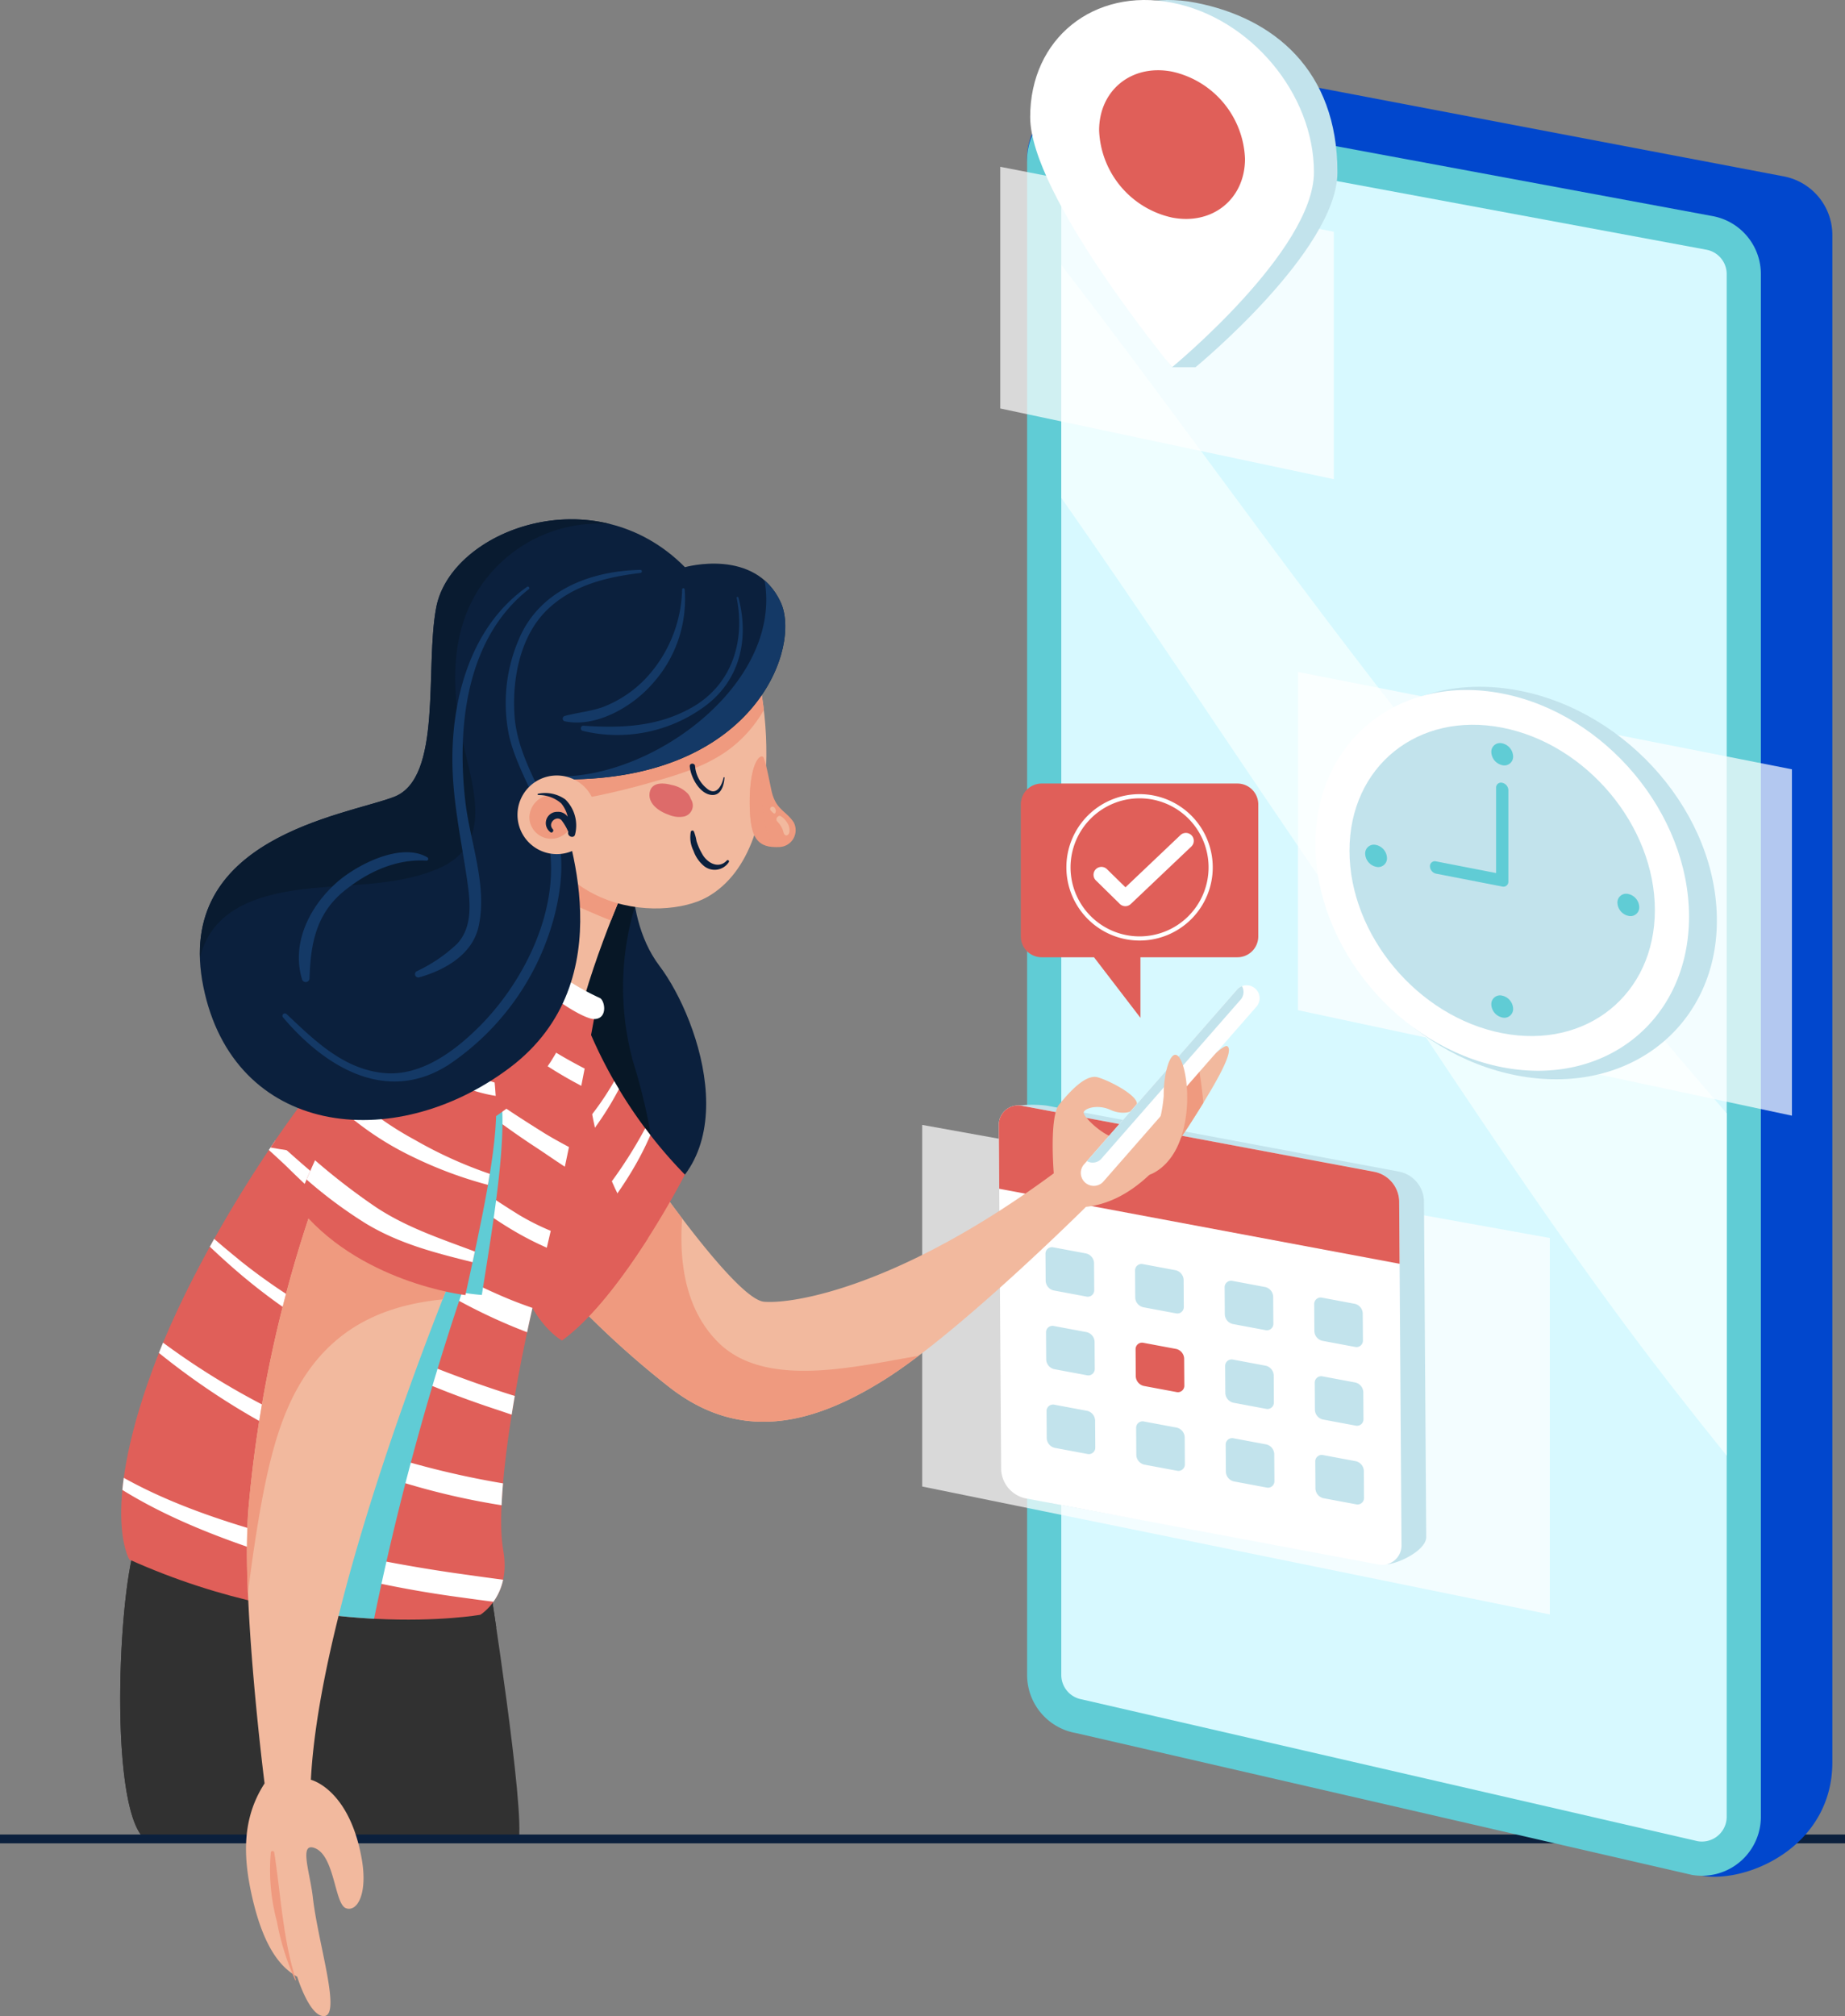 <svg id="Group_14042" data-name="Group 14042" xmlns="http://www.w3.org/2000/svg" width="244.093" height="266.663" viewBox="0 0 244.093 266.663">
  <rect x="0" y="0" width="244.093" height="266.663" fill="#808080" stroke="none"/>
  <g id="OBJECTS" transform="translate(0)">
    <g id="Group_51" data-name="Group 51">
      <g id="Group_1" data-name="Group 1" transform="translate(0 202.277)">
        <path id="Path_2" data-name="Path 2" d="M385.584,381.689s4.849,30.751,3.881,34.56l-49.514-.4c-4.926-4.642-3.265-35.8-.692-39.9S385.584,381.689,385.584,381.689Z" transform="translate(-320.878 -374.952)" fill="#313131"/>
        <path id="Path_3" data-name="Path 3" d="M343.711,375.953c2.573-4.1,46.325,5.736,46.325,5.736s.4,2.554.951,6.262a19.612,19.612,0,0,1-5.075,2.026c-4.646,1.375-10.092.915-13.22,5.013-4.594,5.149-4.958,12.876-3.718,21.179-11.394-.795-24.571-.317-24.571-.317C339.477,411.211,341.137,380.056,343.711,375.953Z" transform="translate(-325.33 -374.952)" fill="#313131"/>
        <rect id="Rectangle_1" data-name="Rectangle 1" width="244.093" height="1.168" transform="translate(0 40.365)" fill="#0b203d"/>
      </g>
      <g id="Group_17" data-name="Group 17" transform="translate(122.006)">
        <g id="Group_5" data-name="Group 5" transform="translate(13.88 7.793)">
          <g id="Group_2" data-name="Group 2" transform="translate(0)">
            <path id="Path_4" data-name="Path 4" d="M190.411,317.079V115.092a7.9,7.9,0,0,0-6.421-7.759L102.513,91.818C100.2,91.379,88.551,97.3,86.739,98.8a7.9,7.9,0,0,0-2.863,6.085l9.262,200.965a7.9,7.9,0,0,0,6.526,7.778L173.153,332.1C179.234,333.116,190.411,328.188,190.411,317.079Z" transform="translate(-83.876 -91.795)" fill="#0147cd"/>
          </g>
          <g id="Group_3" data-name="Group 3" transform="translate(0 5.529)">
            <path id="Path_5" data-name="Path 5" d="M186.924,334.62a7.8,7.8,0,0,0,7.8-7.8V122.776a7.8,7.8,0,0,0-6.375-7.669L106.871,99.976a7.8,7.8,0,0,0-9.224,7.669V308.064a7.8,7.8,0,0,0,6.477,7.686L185.6,334.507A7.838,7.838,0,0,0,186.924,334.62Z" transform="translate(-97.647 -99.845)" fill="#60ccd5"/>
          </g>
          <g id="Group_4" data-name="Group 4" transform="translate(4.522 10.051)">
            <path id="Path_6" data-name="Path 6" d="M188.985,332.159a3.279,3.279,0,0,0,3.278-3.278V124.838a3.278,3.278,0,0,0-2.679-3.223l-81.477-15.131a3.279,3.279,0,0,0-3.877,3.222V310.126a3.277,3.277,0,0,0,2.722,3.23l81.477,18.756A3.4,3.4,0,0,0,188.985,332.159Z" transform="translate(-104.23 -106.429)" fill="#d7f9ff"/>
            <path id="Path_7" data-name="Path 7" d="M134.884,207.359c-10.151-14.915-20.2-30.159-30.654-45.089v-30.8c11.908,15.394,23.168,31.183,34.932,46.721,16.984,22.482,34.782,44.219,53.1,65.5v45.27q-3.249-4.02-6.434-8.1C167.551,257.526,151.606,231.858,134.884,207.359Z" transform="translate(-104.23 -114.271)" fill="#eefeff"/>
          </g>
        </g>
        <g id="Group_16" data-name="Group 16" transform="translate(0)">
          <g id="Group_8" data-name="Group 8" transform="translate(0 146.126)">
            <path id="Path_8" data-name="Path 8" d="M221.335,312.033,138.3,297.073V344.9l83.034,16.922Z" transform="translate(-138.3 -294.413)" fill="#fff" opacity="0.7"/>
            <g id="Group_7" data-name="Group 7" transform="translate(10.137)">
              <path id="Path_9" data-name="Path 9" d="M164.467,341.425c.012,1.772,1.464,4.122,3.238,4.454l44.44,8.094c1.532-.027,5.295-1.839,5.282-3.611l-.3-44.5a4.088,4.088,0,0,0-3.234-3.81l-46.543-8.719c-1.088-.2-4.631-.263-5.208.455-.362.452,2.012,1.464,2.017,2.15Z" transform="translate(-160.88 -293.2)" fill="#c2e3ec"/>
              <path id="Path_10" data-name="Path 10" d="M167.176,341.493a4.086,4.086,0,0,0,3.234,3.809l46.542,8.72a2.568,2.568,0,0,0,3.191-2.606l-.308-45.483a4.086,4.086,0,0,0-3.234-3.811l-46.542-8.72a2.568,2.568,0,0,0-3.19,2.607Z" transform="translate(-166.868 -293.246)" fill="#fff"/>
              <g id="Group_6" data-name="Group 6" transform="translate(6.175 18.838)">
                <path id="Path_11" data-name="Path 11" d="M174.321,334.778a1.361,1.361,0,0,0,1.078,1.27l4.282.8a.855.855,0,0,0,1.064-.868l-.024-3.565a1.364,1.364,0,0,0-1.078-1.271l-4.283-.8a.856.856,0,0,0-1.063.87Z" transform="translate(-138.747 -323.665)" fill="#c2e3ec"/>
                <path id="Path_12" data-name="Path 12" d="M174.218,349.932a1.361,1.361,0,0,0,1.078,1.27l4.283.8a.856.856,0,0,0,1.064-.869l-.024-3.565a1.362,1.362,0,0,0-1.078-1.27l-4.283-.8a.855.855,0,0,0-1.063.869Z" transform="translate(-138.574 -328.41)" fill="#c2e3ec"/>
                <path id="Path_13" data-name="Path 13" d="M174.116,365.088a1.361,1.361,0,0,0,1.078,1.269l4.282.8a.856.856,0,0,0,1.065-.868l-.025-3.565a1.362,1.362,0,0,0-1.078-1.269l-4.283-.8a.855.855,0,0,0-1.064.868Z" transform="translate(-138.401 -333.156)" fill="#c2e3ec"/>
                <path id="Path_14" data-name="Path 14" d="M191.573,331.546a1.363,1.363,0,0,0,1.078,1.269l4.283.8a.856.856,0,0,0,1.063-.868l-.024-3.565a1.362,1.362,0,0,0-1.078-1.269l-4.282-.8a.855.855,0,0,0-1.063.867Z" transform="translate(-167.85 -322.652)" fill="#c2e3ec"/>
                <path id="Path_15" data-name="Path 15" d="M191.47,346.7a1.361,1.361,0,0,0,1.078,1.27l4.283.8a.856.856,0,0,0,1.063-.869l-.024-3.563a1.363,1.363,0,0,0-1.078-1.271l-4.284-.8a.855.855,0,0,0-1.063.869Z" transform="translate(-167.676 -327.398)" fill="#c2e3ec"/>
                <path id="Path_16" data-name="Path 16" d="M191.37,361.854a1.363,1.363,0,0,0,1.078,1.271l4.282.8a.855.855,0,0,0,1.063-.87l-.024-3.564a1.362,1.362,0,0,0-1.078-1.27l-4.283-.8a.855.855,0,0,0-1.064.868Z" transform="translate(-167.505 -332.144)" fill="#c2e3ec"/>
                <path id="Path_17" data-name="Path 17" d="M208.827,328.313a1.361,1.361,0,0,0,1.078,1.27l4.283.8a.856.856,0,0,0,1.063-.868l-.023-3.566a1.363,1.363,0,0,0-1.078-1.269l-4.283-.8a.855.855,0,0,0-1.063.868Z" transform="translate(-196.953 -321.64)" fill="#c2e3ec"/>
                <path id="Path_18" data-name="Path 18" d="M208.724,343.468a1.361,1.361,0,0,0,1.078,1.27l4.283.8a.855.855,0,0,0,1.063-.868l-.024-3.565a1.361,1.361,0,0,0-1.078-1.269l-4.283-.8a.855.855,0,0,0-1.063.868Z" transform="translate(-196.78 -326.386)" fill="#e05f59"/>
                <path id="Path_19" data-name="Path 19" d="M208.62,358.622a1.361,1.361,0,0,0,1.078,1.269l4.284.8a.856.856,0,0,0,1.063-.869l-.024-3.565a1.362,1.362,0,0,0-1.078-1.269l-4.283-.8a.855.855,0,0,0-1.063.868Z" transform="translate(-196.605 -331.132)" fill="#c2e3ec"/>
                <path id="Path_20" data-name="Path 20" d="M226.078,325.081a1.363,1.363,0,0,0,1.079,1.269l4.282.8a.855.855,0,0,0,1.064-.868l-.024-3.565a1.362,1.362,0,0,0-1.078-1.269l-4.283-.8a.856.856,0,0,0-1.063.868Z" transform="translate(-226.055 -320.628)" fill="#c2e3ec"/>
                <path id="Path_21" data-name="Path 21" d="M225.977,340.235a1.364,1.364,0,0,0,1.078,1.271l4.284.8a.856.856,0,0,0,1.063-.87l-.023-3.564A1.363,1.363,0,0,0,231.3,336.6l-4.283-.8a.857.857,0,0,0-1.064.87Z" transform="translate(-225.883 -325.374)" fill="#c2e3ec"/>
                <path id="Path_22" data-name="Path 22" d="M225.874,355.39a1.363,1.363,0,0,0,1.078,1.27l4.282.8a.856.856,0,0,0,1.064-.87l-.024-3.565a1.362,1.362,0,0,0-1.078-1.27l-4.282-.8a.856.856,0,0,0-1.064.869Z" transform="translate(-225.709 -330.119)" fill="#c2e3ec"/>
              </g>
              <path id="Path_23" data-name="Path 23" d="M167.235,296.009a2.568,2.568,0,0,1,3.19-2.607l46.542,8.72a4.086,4.086,0,0,1,3.234,3.811l.056,8.342-52.967-9.924Z" transform="translate(-167.235 -293.246)" fill="#e05f59"/>
            </g>
          </g>
          <g id="Group_13" data-name="Group 13" transform="translate(49.71 88.873)">
            <path id="Path_24" data-name="Path 24" d="M157.02,222.723v45.814L91.664,254.583v-44.74Z" transform="translate(-91.664 -209.843)" fill="#fff" opacity="0.7"/>
            <g id="Group_12" data-name="Group 12" transform="translate(2.312 1.964)">
              <path id="Path_25" data-name="Path 25" d="M106.146,234.842c.638,14.181,12.926,27.382,27.447,29.491s25.774-7.677,25.136-21.857S145.8,215.1,131.282,212.989,105.507,220.666,106.146,234.842Z" transform="translate(-105.64 -212.703)" fill="#c2e3ec"/>
              <path id="Path_26" data-name="Path 26" d="M111.485,233.7c0,13.652,11.065,26.867,24.715,29.52s24.715-6.261,24.715-19.912-11.066-26.864-24.715-29.518S111.485,220.056,111.485,233.7Z" transform="translate(-111.485 -212.898)" fill="#fff"/>
              <path id="Path_27" data-name="Path 27" d="M118.052,236.676c0,11.159,9.046,21.964,20.2,24.133s20.2-5.118,20.2-16.278-9.046-21.962-20.2-24.132S118.052,225.517,118.052,236.676Z" transform="translate(-113.542 -214.993)" fill="#c2e3ec"/>
              <g id="Group_10" data-name="Group 10" transform="translate(6.584 7.452)">
                <path id="Path_28" data-name="Path 28" d="M169.664,244.315a1.838,1.838,0,0,0,1.443,1.725,1.155,1.155,0,0,0,1.443-1.164,1.838,1.838,0,0,0-1.443-1.723A1.155,1.155,0,0,0,169.664,244.315Z" transform="translate(-169.664 -229.683)" fill="#60ccd5"/>
                <path id="Path_29" data-name="Path 29" d="M121.072,253.761a1.839,1.839,0,0,0,1.443,1.724,1.155,1.155,0,0,0,1.444-1.162,1.837,1.837,0,0,0-1.444-1.724A1.153,1.153,0,0,0,121.072,253.761Z" transform="translate(-87.698 -232.64)" fill="#60ccd5"/>
                <g id="Group_9" data-name="Group 9" transform="translate(16.688)">
                  <path id="Path_30" data-name="Path 30" d="M146.812,275.058a1.155,1.155,0,0,0,1.442-1.163,1.841,1.841,0,0,0-1.442-1.725,1.155,1.155,0,0,0-1.443,1.164A1.837,1.837,0,0,0,146.812,275.058Z" transform="translate(-145.369 -238.769)" fill="#60ccd5"/>
                  <path id="Path_31" data-name="Path 31" d="M146.812,226.467a1.154,1.154,0,0,0,1.442-1.162,1.837,1.837,0,0,0-1.442-1.724,1.154,1.154,0,0,0-1.443,1.163A1.837,1.837,0,0,0,146.812,226.467Z" transform="translate(-145.369 -223.553)" fill="#60ccd5"/>
                </g>
              </g>
              <g id="Group_11" data-name="Group 11" transform="translate(15.153 12.687)">
                <path id="Path_32" data-name="Path 32" d="M147.1,243.208l8.75,1.7a.648.648,0,0,0,.812-.653v-12.1a1.035,1.035,0,0,0-.812-.969.651.651,0,0,0-.812.654v11.285l-7.938-1.544a.65.65,0,0,0-.812.653A1.033,1.033,0,0,0,147.1,243.208Z" transform="translate(-146.287 -231.175)" fill="#60ccd5"/>
              </g>
            </g>
          </g>
          <g id="Group_15" data-name="Group 15" transform="translate(10.326)">
            <path id="Path_33" data-name="Path 33" d="M179.906,112.572l44.132,8.588v32.727l-44.132-9.351Z" transform="translate(-179.906 -90.509)" fill="#fff" opacity="0.7"/>
            <g id="Group_14" data-name="Group 14" transform="translate(3.96)">
              <path id="Path_34" data-name="Path 34" d="M179.212,95.926c0,7.5,10.232,25.943,15.665,33.092h3.106s18.771-15.427,18.771-25.794c0-13.482-8.4-20.4-18.771-22.419S179.212,85.559,179.212,95.926Z" transform="translate(-176.105 -80.45)" fill="#c2e3ec"/>
              <path id="Path_35" data-name="Path 35" d="M183.735,95.926c0,10.368,18.771,33.092,18.771,33.092s18.77-15.427,18.77-25.794-8.4-20.4-18.77-22.419S183.735,85.559,183.735,95.926Z" transform="translate(-183.735 -80.45)" fill="#fff"/>
              <path id="Path_36" data-name="Path 36" d="M197.013,101.935a12.291,12.291,0,0,0,9.652,11.527c5.33,1.036,9.65-2.444,9.65-7.775a12.29,12.29,0,0,0-9.65-11.527C201.334,93.124,197.013,96.605,197.013,101.935Z" transform="translate(-187.893 -84.686)" fill="#e05f59"/>
            </g>
          </g>
        </g>
      </g>
      <g id="Group_50" data-name="Group 50" transform="translate(16.033 68.688)">
        <g id="Group_18" data-name="Group 18" transform="translate(38.559 39.893)">
          <path id="Path_37" data-name="Path 37" d="M330.285,238.939s-2.341,11.464,3.169,18.766,12.1,27-3.664,32.513S300.8,268.312,300.8,268.312,307.416,234.5,330.285,238.939Z" transform="translate(-300.803 -238.537)" fill="#0b203d"/>
          <path id="Path_38" data-name="Path 38" d="M310.19,268.312s6.614-33.811,29.483-29.373a32.568,32.568,0,0,0-.062,10.871,37.163,37.163,0,0,0-.26,20.559,76.038,76.038,0,0,1,3.209,16.38c.028.654.018,1.275-.009,1.881a17.158,17.158,0,0,1-3.373,1.588C323.416,295.728,310.19,268.312,310.19,268.312Z" transform="translate(-310.19 -238.537)" fill="#071726"/>
        </g>
        <g id="Group_24" data-name="Group 24" transform="translate(51.072 61.635)">
          <g id="Group_21" data-name="Group 21" transform="translate(5.572)">
            <g id="Group_19" data-name="Group 19" transform="translate(0 8.031)">
              <path id="Path_39" data-name="Path 39" d="M212.008,296.837s12.587,18.536,16.5,18.868,18.014-2,38.326-16.981c0,0-.619-7.484.72-9.11s3.493-4.066,5.119-3.587,5.072,2.3,5.167,3.445-1.818,1.626-3.493.861-3.349-.239-3.541.287,2.44,3.061,4.115,3.4,2.44.863,4.4-1.53,9.616-11.149,10.478-10.575-.957,4.067-4.88,10.191-8.277,10.431-13.827,11.053c0,0-16.554,16.458-26.457,22.726s-19.328,8.327-28.562,1.2a119.072,119.072,0,0,1-15.98-15.047Z" transform="translate(-200.099 -281.885)" fill="#f2b99e"/>
              <path id="Path_40" data-name="Path 40" d="M271.8,303.655s2.521,3.711,5.657,7.842c-.424,5.98.5,12.12,4.761,16.38,6.241,6.24,18.207,3.192,26.522,1.8-1.517,1.148-2.973,2.181-4.307,3.024-9.9,6.268-19.328,8.327-28.562,1.2a119.071,119.071,0,0,1-15.98-15.047Z" transform="translate(-259.891 -288.702)" fill="#ef9a7f"/>
              <path id="Path_41" data-name="Path 41" d="M205.765,290.641c1.242-1.4,2.667-2.972,3.958-4.3.048.332.094.661.139.987q.263,1.74.414,3.471c-.513.835-1.074,1.73-1.7,2.7a42.359,42.359,0,0,1-3.538,4.813,49.723,49.723,0,0,0,.71-7C205.758,291.088,205.76,290.865,205.765,290.641Z" transform="translate(-123.754 -283.28)" fill="#ef9a7f"/>
            </g>
            <g id="Group_20" data-name="Group 20" transform="translate(70.315)">
              <path id="Path_42" data-name="Path 42" d="M194.715,293.777a1.715,1.715,0,0,0-.029,2.425h0a1.714,1.714,0,0,0,2.425.029l20.224-23.1a1.716,1.716,0,0,0,.029-2.426h0a1.714,1.714,0,0,0-2.425-.028Z" transform="translate(-194.199 -270.192)" fill="#fff"/>
              <path id="Path_43" data-name="Path 43" d="M217.551,272.236l-18.405,21.019a1.553,1.553,0,0,1-1.844.242l19.934-22.765a1.711,1.711,0,0,1,.582-.373A1.558,1.558,0,0,1,217.551,272.236Z" transform="translate(-196.494 -270.244)" fill="#c2e3ec"/>
            </g>
            <path id="Path_44" data-name="Path 44" d="M213.64,284.337c.744,1.525,1.372,6.025,0,10.154s-4.177,4.943-4.177,4.943-2.311.185-.813-1.936a19.944,19.944,0,0,0,2.69-8.483C211.3,285.709,212.464,281.926,213.64,284.337Z" transform="translate(-130.06 -274.382)" fill="#f2b99e"/>
          </g>
          <g id="Group_23" data-name="Group 23" transform="translate(0 5.435)">
            <path id="Path_45" data-name="Path 45" d="M315.6,278.339a61.3,61.3,0,0,0,12.8,19.372s-8.279,16.145-16.258,21.916c0,0-5.022-2.515-6.869-12.875S308.385,275.675,315.6,278.339Z" transform="translate(-304.889 -278.105)" fill="#e05f59"/>
            <g id="Group_22" data-name="Group 22" transform="translate(0 7.239)">
              <path id="Path_46" data-name="Path 46" d="M319.74,309.481a59.7,59.7,0,0,0,8.281-11.759c.221.3.447.6.68.9-3.537,8.237-10.1,14.976-16.265,21.6-.306-.623-.6-1.311-.885-2.068.283-.257.555-.512.81-.766C314.916,314.837,317.384,312.212,319.74,309.481Z" transform="translate(-309.761 -291.487)" fill="#fff"/>
              <path id="Path_47" data-name="Path 47" d="M317.621,303.97c.348-.228.682-.459.985-.7a64.724,64.724,0,0,0,7-6.6,37.154,37.154,0,0,0,6.158-8.022c.2.341.406.693.621,1.049a41.468,41.468,0,0,1-4.767,7.16,53.588,53.588,0,0,1-6.754,7.308c-.9.815-2.008,1.9-3.209,2.834C317.6,306.029,317.591,305.015,317.621,303.97Z" transform="translate(-317.605 -288.645)" fill="#fff"/>
            </g>
            <path id="Path_48" data-name="Path 48" d="M322.244,278.2c-.028,9.66,2.061,21.239,8.392,27.93-3.094,4.843-7.266,10.538-11.362,13.5,0,0-5.022-2.515-6.869-12.875C310.6,296.629,315.294,276.609,322.244,278.2Z" transform="translate(-312.017 -278.107)" fill="#e05f59" style="mix-blend-mode: multiply;isolation: isolate"/>
          </g>
        </g>
        <g id="Group_34" data-name="Group 34" transform="translate(49.719 14.183)">
          <g id="Group_25" data-name="Group 25" transform="translate(0 26.111)">
            <path id="Path_49" data-name="Path 49" d="M333.243,246.728s-6.062,13.5-7.3,22.594c0,0-7.164,0-9.919-6.062l5.812-24.138Z" transform="translate(-316.022 -239.122)" fill="#f2b99e"/>
            <path id="Path_50" data-name="Path 50" d="M316.022,245.761l1.6-6.639,11.409,7.606s-.935,2.086-2.146,5.164c-1.116-.43-2.2-.9-3.228-1.349A28.324,28.324,0,0,1,316.022,245.761Z" transform="translate(-311.808 -239.122)" fill="#ef9a7f"/>
          </g>
          <g id="Group_33" data-name="Group 33" transform="translate(3.333)">
            <g id="Group_26" data-name="Group 26" transform="translate(0)">
              <path id="Path_51" data-name="Path 51" d="M318.506,203c2.707,2.174,6.914,27.281-4.833,33.889-5.882,3.308-23.588,2.653-24.449-17.817C288.454,200.787,311.619,198.7,318.506,203Z" transform="translate(-289.205 -201.105)" fill="#f2b99e"/>
              <path id="Path_52" data-name="Path 52" d="M316.992,217.416c-2.981,2.168-6.5,3.251-10.024,4.244a96.219,96.219,0,0,1-12.281,2.71c-1.388.157-2.788.29-4.19.415a29.207,29.207,0,0,1-.783-5.713c-.769-18.284,22.4-20.37,29.282-16.073.962.773,2.113,4.441,2.67,9.145A17.033,17.033,0,0,1,316.992,217.416Z" transform="translate(-289.694 -201.105)" fill="#ef9a7f"/>
            </g>
            <g id="Group_32" data-name="Group 32" transform="translate(16.839 17.189)">
              <g id="Group_27" data-name="Group 27" transform="translate(5.333 0.947)">
                <path id="Path_53" data-name="Path 53" d="M301.868,229.361c-.074,1.1-.5,2.506-1.87,2.265-1.515-.267-2.63-2.408-2.723-3.78-.03-.446.685-.451.7,0a4.228,4.228,0,0,0,1.514,2.907c1.253,1.122,2.026-.294,2.254-1.408a.065.065,0,0,1,.127.017Z" transform="translate(-297.274 -227.509)" fill="#0b203d"/>
              </g>
              <g id="Group_28" data-name="Group 28" transform="translate(5.369 9.79)">
                <path id="Path_54" data-name="Path 54" d="M301.529,244.545a2.238,2.238,0,0,1-3.339.5,4.6,4.6,0,0,1-1.352-1.989,4,4,0,0,1-.35-2.513.222.222,0,0,1,.4-.053,6.149,6.149,0,0,1,.356,1.3,8.249,8.249,0,0,0,.738,1.672c.637,1.19,2.185,2.081,3.281.874a.169.169,0,0,1,.264.2Z" transform="translate(-296.387 -240.385)" fill="#0b203d"/>
              </g>
              <path id="Path_55" data-name="Path 55" d="M303.393,232.536c.238-1.394,1.773-1.319,2.844-1.023l.115.023a4.036,4.036,0,0,1,2.08,1.125,1.913,1.913,0,0,1,.389.686,1.886,1.886,0,0,1,.248.587,1.5,1.5,0,0,1-1.1,1.758,3.48,3.48,0,0,1-2.039-.22C304.692,235.056,303.139,234.032,303.393,232.536Z" transform="translate(-303.365 -227.761)" fill="#dd6b6a"/>
              <g id="Group_31" data-name="Group 31" transform="translate(13.264)">
                <path id="Path_56" data-name="Path 56" d="M285.246,226.163c.288.147.716,2.442,1.131,4.4.56,2.64,1.9,2.679,2.958,4.274a2.23,2.23,0,0,1-1.929,3.268c-2.975.118-3.877-1.276-3.89-5.91S284.665,225.869,285.246,226.163Z" transform="translate(-283.516 -226.131)" fill="#ef9a7f"/>
                <g id="Group_29" data-name="Group 29" transform="translate(3.534 7.857)">
                  <path id="Path_57" data-name="Path 57" d="M285.85,240.062c-.2-.214-.187-.538-.323-.8a3.464,3.464,0,0,0-.653-.949c-.343-.328.124-.964.517-.67a2.824,2.824,0,0,1,.962,1.152c.137.329.234,1.009-.071,1.264a.308.308,0,0,1-.43,0Z" transform="translate(-284.754 -237.57)" fill="#f2b99e"/>
                </g>
                <g id="Group_30" data-name="Group 30" transform="translate(2.708 6.636)">
                  <path id="Path_58" data-name="Path 58" d="M287.849,236.646a3.437,3.437,0,0,1-.352-.326.312.312,0,0,1,.442-.441.638.638,0,0,1,.17.7.157.157,0,0,1-.26.068Z" transform="translate(-287.411 -235.792)" fill="#f2b99e"/>
                </g>
                <path id="Path_59" data-name="Path 59" d="M288.013,232.2c-.015-4.634,1.149-6.331,1.729-6.037a.309.309,0,0,1,.1.12,41.311,41.311,0,0,0-.026,7.046,14.243,14.243,0,0,0,1.224,4.76C288.753,237.895,288.026,236.346,288.013,232.2Z" transform="translate(-288.013 -226.131)" fill="#ef9a7f" opacity="0.6" style="mix-blend-mode: multiply;isolation: isolate"/>
              </g>
            </g>
          </g>
        </g>
        <g id="Group_36" data-name="Group 36" transform="translate(0 53.041)">
          <path id="Path_60" data-name="Path 60" d="M373.482,259.206s3.666,9.38,11.351,10.482c0,0-3.56,19.839-7.305,34.994s-6.087,30.722-4.986,36.783-3.031,8.542-3.031,8.542-21.629,3.857-46.427-7.3c0,0-4.133-6.613,3.719-26.864S357.629,261.263,373.482,259.206Z" transform="translate(-321.997 -258.158)" fill="#e05f59"/>
          <g id="Group_35" data-name="Group 35" transform="translate(0.156 5.106)">
            <path id="Path_61" data-name="Path 61" d="M324.2,265.807c.324-.239.646-.468.968-.692a84.625,84.625,0,0,0,9.407,8.406,64.819,64.819,0,0,0,9.665,6.093c-.14.727-.289,1.49-.445,2.283a58,58,0,0,1-9.713-6.4A77.292,77.292,0,0,1,324.2,265.807Z" transform="translate(-283.08 -265.115)" fill="#fff"/>
            <path id="Path_62" data-name="Path 62" d="M337.82,285.339a83.776,83.776,0,0,1-10.587-10.4q.392-.4.784-.783a89.7,89.7,0,0,0,11.513,10.387c3.021,2.286,6.2,4.342,9.41,6.351,1.074.672,2.237,1.3,3.407,1.934q-.266,1.283-.544,2.6c-1.371-.887-2.7-1.827-3.964-2.649A108.611,108.611,0,0,1,337.82,285.339Z" transform="translate(-293.263 -267.947)" fill="#fff"/>
            <path id="Path_63" data-name="Path 63" d="M345.673,300.232c-4.993-4.043-10.336-8.034-14.929-12.662.21-.265.42-.527.631-.789a167.805,167.805,0,0,0,14.22,11.156,131.294,131.294,0,0,0,11.272,7.825,32.668,32.668,0,0,0,4.184,2.1q-.259,1.124-.52,2.233c-.628-.277-1.241-.567-1.83-.859C353.974,306.884,349.757,303.539,345.673,300.232Z" transform="translate(-304.378 -271.9)" fill="#fff"/>
            <path id="Path_64" data-name="Path 64" d="M336.539,303.441c-.738-.7-1.5-1.4-2.273-2.1q.418-.623.843-1.243c.606.5,1.207,1,1.791,1.511a158.3,158.3,0,0,0,14.094,11.249,82.251,82.251,0,0,0,14.695,8.057c1.139.478,2.293.907,3.452,1.312q-.366,1.613-.707,3.216a73.881,73.881,0,0,1-18.68-10.461A143.633,143.633,0,0,1,336.539,303.441Z" transform="translate(-314.887 -276.069)" fill="#fff"/>
            <path id="Path_65" data-name="Path 65" d="M356.075,333.363a78.9,78.9,0,0,1-15.927-11.029c-.8-.714-1.636-1.476-2.477-2.279q.282-.513.572-1.03c1.221,1.063,2.445,2.058,3.567,2.982a77.888,77.888,0,0,0,16.28,9.968,150.041,150.041,0,0,0,19.923,7.825q-.216,1.256-.41,2.475c-.725-.246-1.448-.492-2.166-.731A128.588,128.588,0,0,1,356.075,333.363Z" transform="translate(-326.097 -281.997)" fill="#fff"/>
            <path id="Path_66" data-name="Path 66" d="M340.487,339.007a98.587,98.587,0,0,0,22,12.264,115.807,115.807,0,0,0,22.978,6.348c-.086,1.017-.15,1.985-.191,2.894a95.986,95.986,0,0,1-45.334-20.148Q340.2,339.7,340.487,339.007Z" transform="translate(-335.103 -288.255)" fill="#fff"/>
            <path id="Path_67" data-name="Path 67" d="M362.622,373.4a203.357,203.357,0,0,0,23.161,4.5c1.495.216,3,.417,4.5.615A7.781,7.781,0,0,1,389,381.429q-2.029-.261-4.041-.541a146.942,146.942,0,0,1-24.018-5.231c-7-2.227-14.52-4.976-21.032-9.018q.073-.764.187-1.6C347.117,368.958,355.173,371.419,362.622,373.4Z" transform="translate(-339.909 -296.407)" fill="#fff"/>
          </g>
          <path id="Path_68" data-name="Path 68" d="M340.066,341.589a178.33,178.33,0,0,1,5.736-38.415c-.583-.557-1.149-1.146-1.69-1.774,0,0,7.3-23.027,15.483-27.187,7.589-3.857,9.433,5.932,10.109,12.039.664,6.011-1.17,16.933-2.591,25.88,0,0-1-.058-2.629-.321a368.04,368.04,0,0,0-11.628,43.148,90.689,90.689,0,0,1-12.2-1.477A93.214,93.214,0,0,1,340.066,341.589Z" transform="translate(-319.399 -262.584)" fill="#60ccd5" style="mix-blend-mode: multiply;isolation: isolate"/>
          <path id="Path_69" data-name="Path 69" d="M356.627,283.28c-8.083,6.061-18.737,6.8-28.473,5.327-.826-.117-1.642-.256-2.455-.4,9.89-14.642,22.117-27.751,31.729-29,0,0,2.857,7.3,8.809,9.775C364.644,274.544,361.842,279.57,356.627,283.28Z" transform="translate(-305.943 -258.158)" fill="#e05f59" style="mix-blend-mode: multiply;isolation: isolate"/>
          <path id="Path_70" data-name="Path 70" d="M334.215,267.949c.689.339,1.087,2.787-.767,2.789s-10.494-5.61-12.939-11.625c-.446-1.1,1.72-2.187,2.674-.73a33.559,33.559,0,0,0,4.437,5.542A32.506,32.506,0,0,0,334.215,267.949Z" transform="translate(-270.891 -257.68)" fill="#fff"/>
        </g>
        <g id="Group_41" data-name="Group 41" transform="translate(16.513 63.623)">
          <g id="Group_38" data-name="Group 38" transform="translate(0 17.98)">
            <path id="Path_71" data-name="Path 71" d="M355.593,410.428c-1.947-1.113-4.339-3.435-5.958-10.525-1.2-5.252-1.4-10.358,1.639-15.043,0,0-3.195-25.04-2.1-36.709a168.836,168.836,0,0,1,11.939-48.886l15.606,16.874S358.706,359.17,357.4,384.377c0,0,5.019,1.177,6.7,10.3.872,4.728-.553,7.217-2.047,6.693-1.543-.54-1.466-6.965-4.165-7.968-2.087-.775-.6,3.247-.232,6.5.694,6.158,3.843,15.733,1.449,15.733C357.179,415.636,355.593,410.428,355.593,410.428Z" transform="translate(-348.817 -299.265)" fill="#f2b99e"/>
            <g id="Group_37" data-name="Group 37" transform="translate(3.139 94.537)">
              <path id="Path_72" data-name="Path 72" d="M380.414,437.072c.872,5.568,1.136,11.464,2.872,16.863a.052.052,0,0,1-.095.04,33.52,33.52,0,0,1-2.423-7.751,26.14,26.14,0,0,1-.8-9.152.234.234,0,0,1,.449,0Z" transform="translate(-379.82 -436.905)" fill="#ef9a7f"/>
            </g>
            <path id="Path_73" data-name="Path 73" d="M356.774,330.543c-3.306,4.776-4.775,10.655-5.878,16.349-.795,4.211-1.411,8.458-1.952,12.737a91.017,91.017,0,0,1,.1-11.478,168.837,168.837,0,0,1,11.939-48.886l15.606,16.874s-.725,1.733-1.894,4.7C367.576,321.552,361.222,324.087,356.774,330.543Z" transform="translate(-348.688 -299.265)" fill="#ef9a7f"/>
          </g>
          <g id="Group_40" data-name="Group 40" transform="translate(6.67)">
            <path id="Path_74" data-name="Path 74" d="M367.648,286.381c.324,6.038-2.125,16.841-4.05,25.691,0,0-14.358-1.625-22.356-12.015,0,0,8.591-22.578,17-26.268C366.031,270.367,367.32,280.245,367.648,286.381Z" transform="translate(-341.242 -273.087)" fill="#e05f59"/>
            <g id="Group_39" data-name="Group 39" transform="translate(1.339 4.254)">
              <path id="Path_75" data-name="Path 75" d="M341.34,281.11c.5-.648,1-1.261,1.514-1.83,1.339.847,2.7,1.655,4.1,2.415a48.718,48.718,0,0,0,9.6,4.2c.058.606.1,1.2.139,1.767-3.48-.539-6.952-2.228-9.963-3.613A45.882,45.882,0,0,1,341.34,281.11Z" transform="translate(-331.669 -279.28)" fill="#fff"/>
              <path id="Path_76" data-name="Path 76" d="M342.841,293.308c-.117-.1-.238-.206-.36-.313.368-.686.749-1.374,1.14-2.057l.213.2a43.442,43.442,0,0,0,8.5,6,56.465,56.465,0,0,0,9.9,4.488q-.116.722-.244,1.457a54.789,54.789,0,0,1-10.044-3.756A40.394,40.394,0,0,1,342.841,293.308Z" transform="translate(-337.995 -282.931)" fill="#fff"/>
              <path id="Path_77" data-name="Path 77" d="M354.53,310.077c4.076,2.7,8.612,4.188,13.1,5.877q-.151.708-.3,1.409c-4.863-1.215-9.622-2.407-14.08-5.09a59.879,59.879,0,0,1-7.759-5.735c-.041-.036-.085-.071-.126-.106.323-.756.7-1.615,1.122-2.548A86.867,86.867,0,0,0,354.53,310.077Z" transform="translate(-345.363 -286.984)" fill="#fff"/>
            </g>
          </g>
        </g>
        <g id="Group_45" data-name="Group 45" transform="translate(10.401)">
          <g id="Group_43" data-name="Group 43" transform="translate(0)">
            <path id="Path_79" data-name="Path 79" d="M349.75,186.786s9.3-2.653,12.666,4.649c2.723,5.905-3.248,22.956-27.373,23.412l-1.9,3.316c.689,3.03,8.818,23.283-6.612,34.855s-36.509,8.954-40.5-10.746,18.736-22.636,25.211-25.1,4.08-17.063,5.595-25.053C318.773,181.918,337.747,174.662,349.75,186.786Z" transform="translate(-285.564 -180.456)" fill="#0b203d"/>
            <path id="Path_80" data-name="Path 80" d="M314.058,192.229a8.52,8.52,0,0,1,2.13,2.892c2.723,5.905-3.248,22.956-27.373,23.412l-1.507,2.637a8.011,8.011,0,0,1-1.745-3.051C298.708,219.028,316.467,206.038,314.058,192.229Z" transform="translate(-239.336 -184.142)" fill="#143966"/>
            <path id="Path_81" data-name="Path 81" d="M345,217.177c6.476-2.459,4.08-17.063,5.6-25.053,1.453-7.659,12.5-13.656,23-11.046a18.885,18.885,0,0,0-13.671,4.4c-7.936,6.754-7.767,16.886-5.4,26.173,1.35,5.742,3.039,12.159-3.716,15.029-7.261,3.04-15.535,1.52-22.965,3.715-5.214,1.545-7.675,4.49-8.505,8.072C318.82,222.175,338.963,219.469,345,217.177Z" transform="translate(-319.317 -180.456)" fill="#091b30"/>
            <g id="Group_42" data-name="Group 42" transform="translate(10.946 6.685)">
              <path id="Path_82" data-name="Path 82" d="M294.093,212.437c5.035.338,9.818.146,14.327-2.4,5.3-2.993,7.1-8.739,5.95-14.489a.116.116,0,0,1,.224-.062c1.432,5.306.282,10.77-4.241,14.231a19.511,19.511,0,0,1-16.353,3.4C293.627,213.021,293.693,212.411,294.093,212.437Z" transform="translate(-254.285 -191.822)" fill="#143966"/>
              <path id="Path_83" data-name="Path 83" d="M305.124,210.627c1.681-.453,3.392-.6,5.046-1.179a15.469,15.469,0,0,0,5.725-3.838,17.826,17.826,0,0,0,4.77-11.718.168.168,0,0,1,.337,0,16.651,16.651,0,0,1-4.308,12.516c-2.631,3.017-7.457,5.8-11.571,4.916A.364.364,0,0,1,305.124,210.627Z" transform="translate(-267.801 -191.298)" fill="#143966"/>
              <path id="Path_84" data-name="Path 84" d="M313.734,248.949c3.727,3.521,7.583,7.331,12.959,7.8,4.8.42,9.2-2.855,12.416-6.041,6.3-6.243,11.213-16.383,9.121-25.371-1.06-4.554-3.958-8.536-5.053-13.142a21.247,21.247,0,0,1,1.17-12.562c2.662-6.682,9.441-9.294,16.183-9.445.273-.006.257.383,0,.413-4.475.54-8.884,1.6-12.241,4.789-3.686,3.5-4.754,9.305-4.4,14.152.4,5.385,3.708,9.841,5.407,14.809,1.254,3.662.824,7.739-.086,11.417a34.062,34.062,0,0,1-14.059,19.89c-8.233,5.255-16.332.282-21.877-6.254A.323.323,0,0,1,313.734,248.949Z" transform="translate(-313.192 -190.189)" fill="#143966"/>
              <path id="Path_85" data-name="Path 85" d="M341.522,221.787c.616,5.383,2.94,11.092,1.773,16.532-.806,3.757-4.473,5.823-7.887,6.78a.441.441,0,0,1-.339-.8,20.175,20.175,0,0,0,5.335-3.606c2.3-2.4,1.712-6.12,1.27-9.066-.791-5.263-1.9-10.347-1.86-15.7.063-8.41,2.722-17.473,9.891-22.487.179-.126.408.169.235.3C341.612,200.26,340.4,211.973,341.522,221.787Z" transform="translate(-317.344 -191.198)" fill="#143966"/>
              <path id="Path_86" data-name="Path 86" d="M371.229,245.68c-3.991-.259-7.739,1.474-10.815,3.939-3.795,3.041-4.528,7.046-4.662,11.626a.506.506,0,0,1-.99.134c-1.457-4.8,1.03-9.669,4.594-12.819,2.655-2.347,8.516-5.37,11.992-3.312A.234.234,0,0,1,371.229,245.68Z" transform="translate(-352.18 -207.217)" fill="#143966"/>
            </g>
          </g>
          <g id="Group_44" data-name="Group 44" transform="translate(42.027 33.879)">
            <path id="Path_87" data-name="Path 87" d="M322,234.986a5.2,5.2,0,1,0,5.2-5.2A5.2,5.2,0,0,0,322,234.986Z" transform="translate(-321.997 -229.782)" fill="#f2b99e"/>
            <path id="Path_88" data-name="Path 88" d="M326.461,236.7a2.895,2.895,0,1,0,2.883-3.157A3.029,3.029,0,0,0,326.461,236.7Z" transform="translate(-324.883 -230.96)" fill="#ef9a7f"/>
            <path id="Path_89" data-name="Path 89" d="M325.976,233.269a4.617,4.617,0,0,1,3.567.758,4.822,4.822,0,0,1,1.3,4.605c-.111.607-1.025.347-.922-.254.005-.027.006-.056.011-.084a7.044,7.044,0,0,0-.894-1.522c-.7-.692-1.872.421-1.152,1.183.2.205-.066.582-.312.405a1.49,1.49,0,0,1,.929-2.69,1.513,1.513,0,0,1,1.359.657,4.238,4.238,0,0,0-.852-1.771,4.49,4.49,0,0,0-3.038-1.107A.09.09,0,0,1,325.976,233.269Z" transform="translate(-323.216 -230.858)" fill="#0b203d"/>
          </g>
        </g>
        <g id="Group_49" data-name="Group 49" transform="translate(119.024 34.947)">
          <path id="Path_90" data-name="Path 90" d="M197.213,231.336h25.9a2.756,2.756,0,0,1,2.756,2.756v17.466a2.756,2.756,0,0,1-2.756,2.756H210.281v8.01l-6.143-8.01h-6.925a2.756,2.756,0,0,1-2.755-2.756V234.092A2.755,2.755,0,0,1,197.213,231.336Z" transform="translate(-194.458 -231.336)" fill="#e05f59"/>
          <g id="Group_48" data-name="Group 48" transform="translate(6.024 1.404)">
            <g id="Group_46" data-name="Group 46" transform="translate(0)">
              <path id="Path_91" data-name="Path 91" d="M212.91,252.743a9.682,9.682,0,1,0-9.681-9.682A9.693,9.693,0,0,0,212.91,252.743Zm0-18.812a9.131,9.131,0,1,1-9.13,9.13A9.14,9.14,0,0,1,212.91,233.931Z" transform="translate(-203.229 -233.38)" fill="#fff"/>
            </g>
            <g id="Group_47" data-name="Group 47" transform="translate(3.592 5.107)">
              <path id="Path_92" data-name="Path 92" d="M211.051,250.528a1.046,1.046,0,0,1-.732-.3l-3.166-3.109a1.044,1.044,0,1,1,1.463-1.49l2.448,2.4,7.3-6.93a1.045,1.045,0,0,1,1.439,1.514l-8.035,7.625A1.045,1.045,0,0,1,211.051,250.528Z" transform="translate(-206.839 -240.815)" fill="#fff"/>
            </g>
          </g>
        </g>
      </g>
    </g>
  </g>
</svg>
